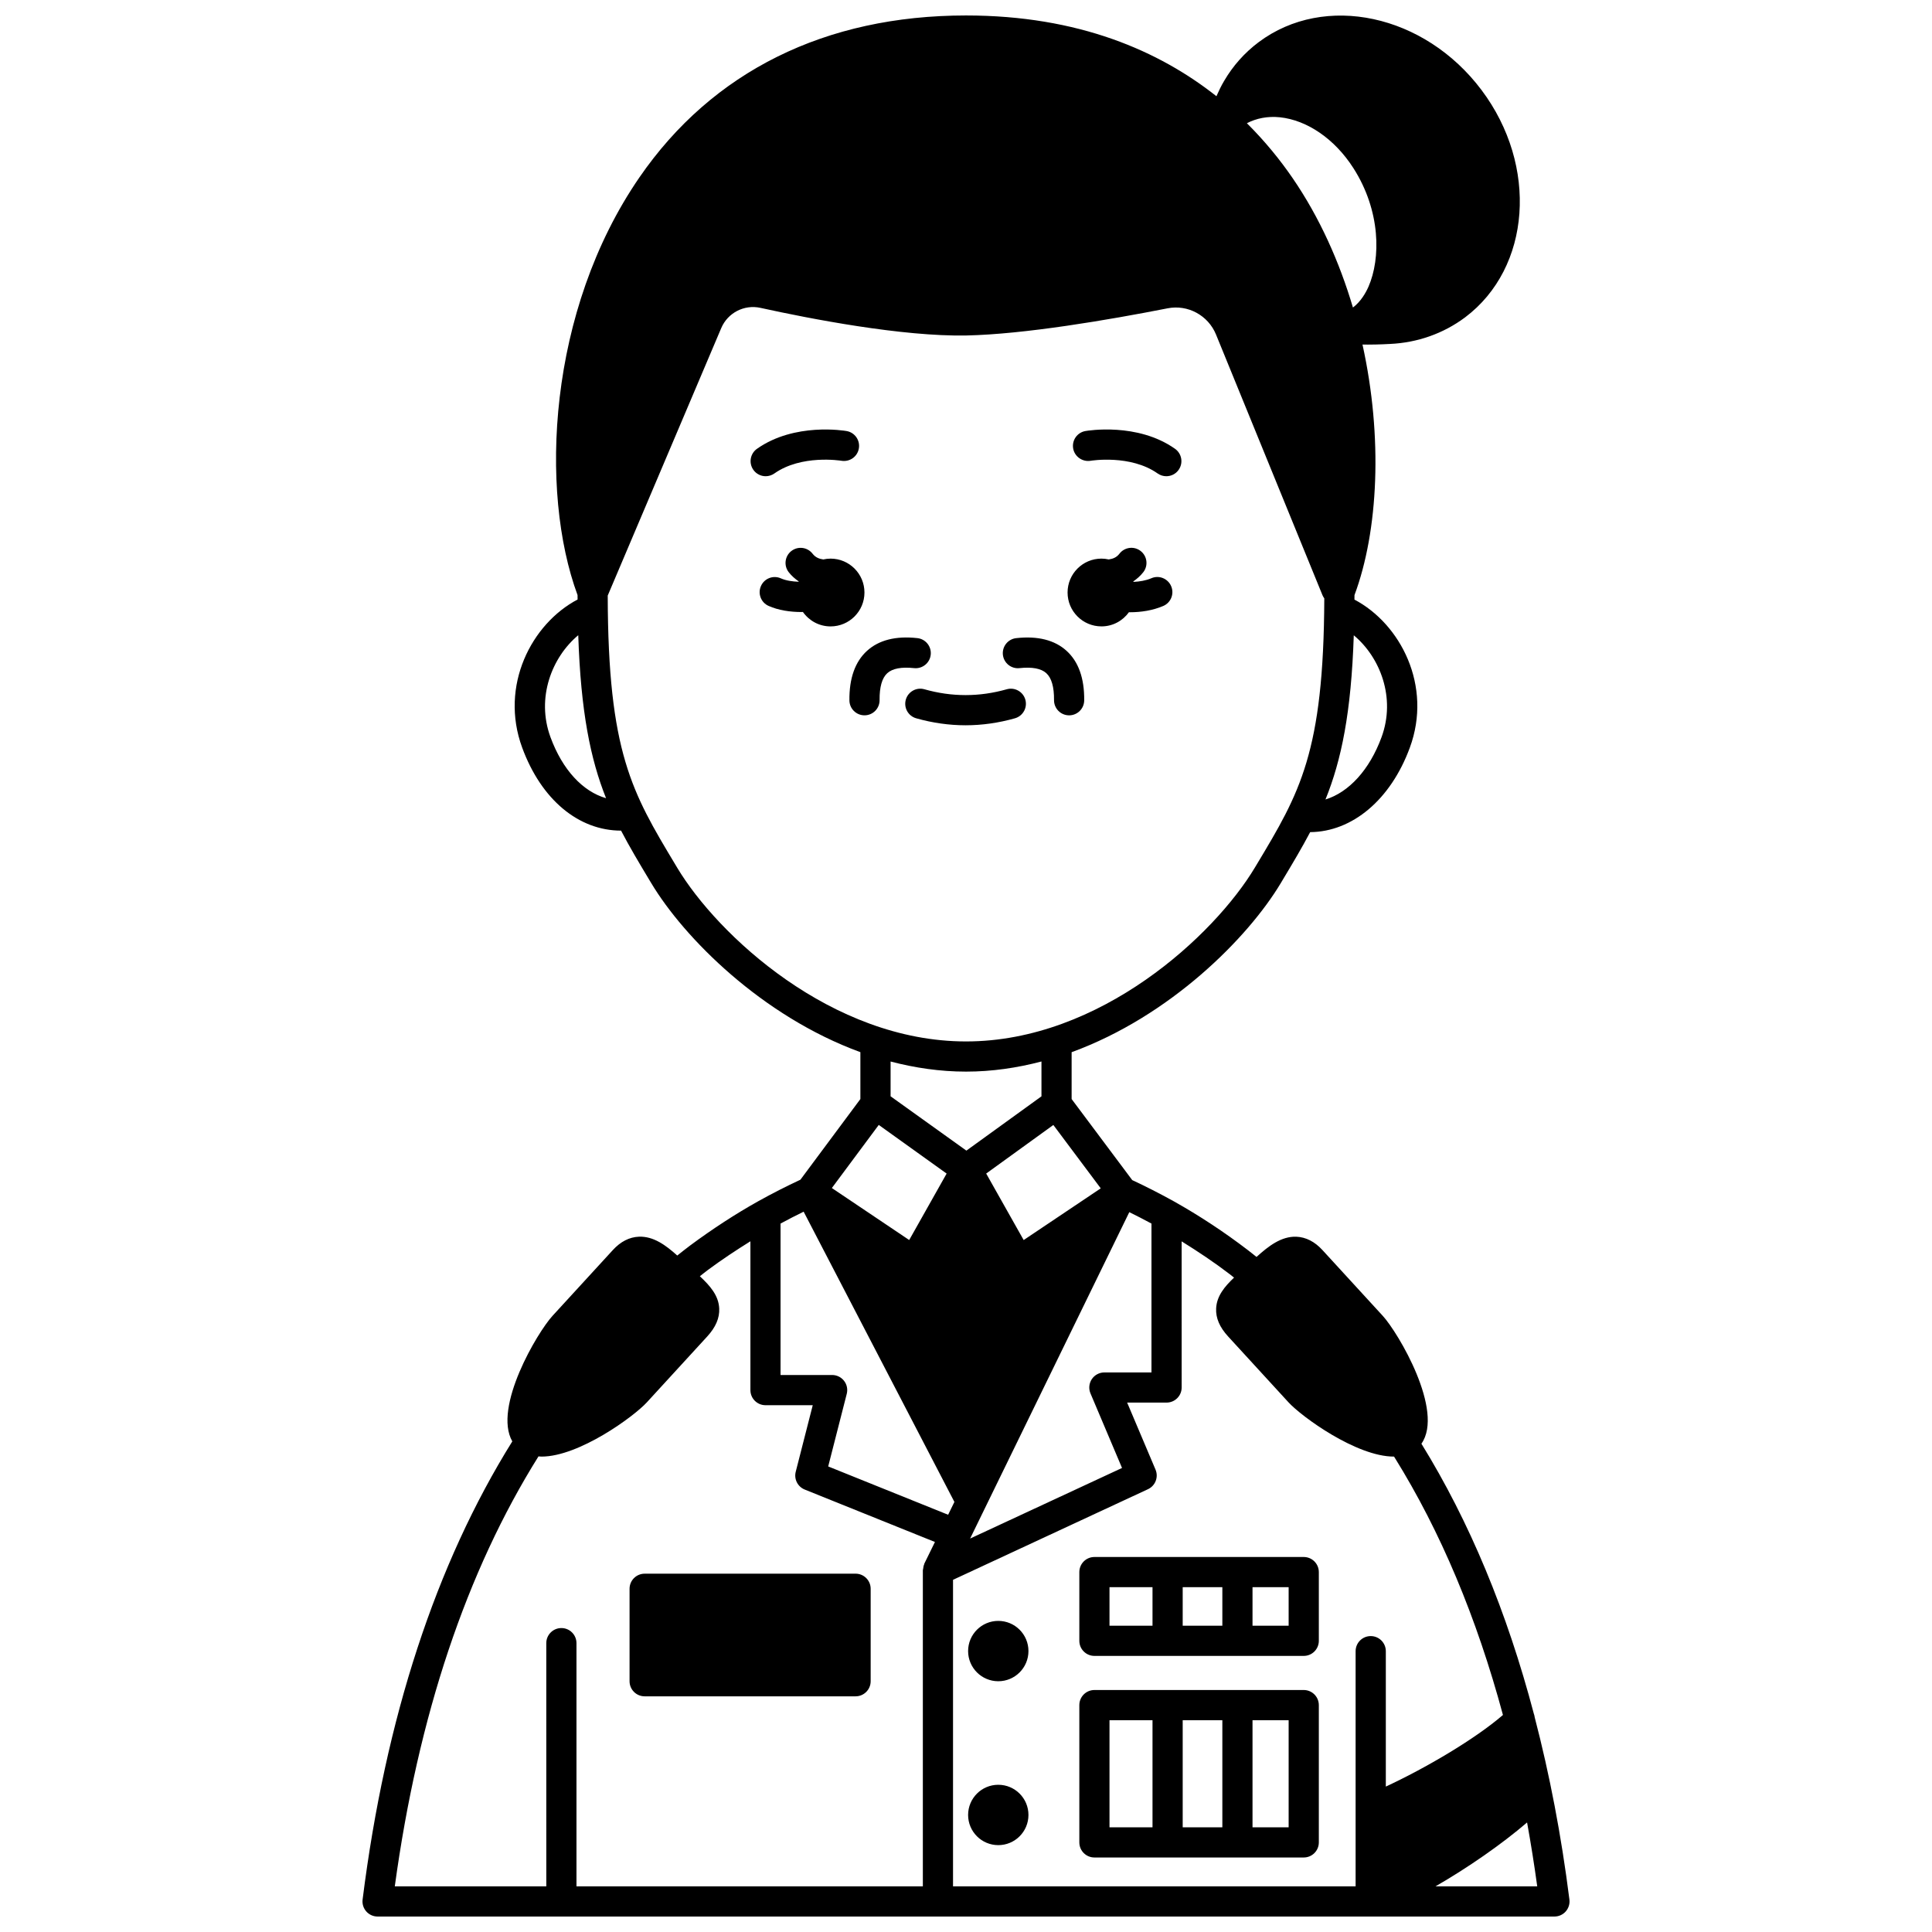 <?xml version="1.0" encoding="UTF-8"?>
<!-- Uploaded to: ICON Repo, www.iconrepo.com, Generator: ICON Repo Mixer Tools -->
<svg width="800px" height="800px" version="1.1" viewBox="144 144 512 512" xmlns="http://www.w3.org/2000/svg">
 <defs>
  <clipPath id="a">
   <path d="m240 148.09h320v503.81h-320z"/>
  </clipPath>
 </defs>
 <path d="m435.9 310c3.008 0 5.648-1.492 7.281-3.758 0.09 0 0.164 0.012 0.25 0.012 2.941 0 6.059-0.473 8.84-1.664 2.031-0.867 2.973-3.219 2.098-5.25-0.867-2.031-3.238-2.988-5.25-2.098-1.469 0.625-3.125 0.887-4.738 0.965-0.012-0.043-0.023-0.082-0.039-0.129 0.98-0.684 1.891-1.469 2.66-2.465 1.348-1.75 1.016-4.258-0.734-5.606-1.75-1.348-4.258-1.02-5.606 0.734-0.758 0.992-1.762 1.371-2.836 1.516-0.625-0.133-1.262-0.219-1.926-0.219-4.957 0-8.98 4.023-8.98 8.98s4.016 8.98 8.98 8.98z"/>
 <path d="m373.09 301.02c0-4.957-4.023-8.98-8.98-8.98-0.664 0-1.309 0.082-1.93 0.219-1.07-0.145-2.074-0.527-2.836-1.516-1.348-1.746-3.852-2.078-5.606-0.734-1.75 1.348-2.082 3.859-0.734 5.606 0.77 0.996 1.68 1.773 2.66 2.461-0.012 0.031-0.02 0.062-0.027 0.094-1.691-0.059-3.383-0.316-4.695-0.898-2.016-0.906-4.383 0.008-5.277 2.023-0.902 2.016 0.004 4.383 2.023 5.277 2.59 1.16 5.723 1.621 8.742 1.621 0.121 0 0.23-0.016 0.348-0.02 1.625 2.312 4.297 3.832 7.34 3.832 4.949-0.004 8.973-4.023 8.973-8.984z"/>
 <path d="m433.02 266.11c0.109-0.02 10.547-1.727 17.766 3.363 0.699 0.492 1.504 0.73 2.301 0.73 1.254 0 2.496-0.586 3.269-1.695 1.273-1.805 0.84-4.297-0.965-5.574-9.969-7.035-23.195-4.797-23.75-4.703-2.172 0.383-3.613 2.445-3.242 4.617 0.379 2.18 2.488 3.621 4.621 3.262z"/>
 <path d="m349.22 269.47c7.172-5.059 17.52-3.402 17.762-3.363 2.199 0.359 4.242-1.074 4.621-3.246 0.387-2.176-1.066-4.25-3.242-4.629-0.559-0.094-13.777-2.328-23.75 4.703-1.805 1.273-2.238 3.766-0.965 5.574 0.777 1.105 2.016 1.695 3.269 1.695 0.801-0.004 1.605-0.242 2.305-0.734z"/>
 <g clip-path="url(#a)">
  <path d="m550.71 599.09c-0.051-0.309-0.094-0.609-0.219-0.898-7.113-27.004-17.062-50.973-29.801-71.594 6.129-8.688-6.148-29.418-10.234-33.875l-15.992-17.441c-2.062-2.25-4.394-3.434-6.926-3.539-3.969-0.137-7.352 2.461-10.547 5.359-0.773-0.605-1.547-1.25-2.305-1.82-6.215-4.758-12.805-9.102-19.605-12.918-3.84-2.125-7.523-3.996-11.027-5.625l-16.062-21.48v-12.418c26.137-9.543 46.742-30.324 55.406-44.77l0.527-0.883c2.68-4.465 5.106-8.531 7.281-12.664 11.172-0.094 21.336-8.578 26.414-22.395 6.031-16.398-2.481-32.801-14.68-39.23 0-0.406 0.012-0.777 0.012-1.188 6.332-16.996 7.543-41.828 2.121-66.406 0.473 0.008 0.949 0.016 1.406 0.016 2.887 0 5.41-0.145 5.859-0.172 7.289-0.324 14.18-2.754 19.934-7.051 17.477-13.152 19.422-40.176 4.344-60.238-15.082-20.094-41.582-25.789-59.074-12.676-3.723 2.797-6.805 6.262-9.145 10.273-0.777 1.301-1.422 2.664-2.031 4.043-15.09-11.938-36.453-21.402-66.363-21.402-37.289 0-67.223 14.84-86.547 42.906-24.316 35.328-26.57 83.148-16.402 110.7 0 0.402 0.012 0.773 0.012 1.172-12.203 6.422-20.719 22.836-14.688 39.246 5.07 13.805 14.941 21.988 26.207 22.004 2.227 4.273 4.727 8.461 7.496 13.074l0.52 0.863c8.668 14.445 29.27 35.227 55.406 44.77v12.426l-15.891 21.375c-3.723 1.738-7.488 3.648-11.211 5.723-5.973 3.344-12.035 7.281-18.02 11.715-1.137 0.84-2.269 1.766-3.406 2.656-3.062-2.75-6.293-5.129-10.145-4.992-2.535 0.102-4.867 1.289-6.926 3.539l-15.992 17.441c-3.992 4.359-15.816 24.246-10.652 33.266-20.254 32.484-33.625 73.297-39.672 121.42-0.145 1.141 0.211 2.281 0.969 3.144 0.758 0.863 1.852 1.355 3 1.355h311.88c1.148 0 2.242-0.492 3-1.355 0.754-0.859 1.113-2.004 0.969-3.144-2.148-17.047-5.25-33.137-9.203-48.316zm-101.56-130.83v39.449h-12.48c-1.34 0-2.59 0.672-3.336 1.789-0.738 1.121-0.871 2.535-0.348 3.766l8.363 19.762-40.258 18.707 42.184-86.5c1.91 0.938 3.867 1.941 5.875 3.027zm-13.441-9.336-20.426 13.703-9.934-17.625 17.797-12.871zm-35.609-9.996-20.086-14.395v-9.219c6.426 1.68 13.105 2.676 19.992 2.676s13.57-0.996 19.992-2.684v9.234zm110.02-109.56c-3.184 8.664-8.68 14.609-14.855 16.504 4.207-10.391 6.82-22.953 7.5-43.512 6.961 5.789 11.207 16.535 7.356 27.008zm-26.945-164.29c7.285 0.77 14.562 5.789 19.465 13.438 7.305 11.387 7.281 24.008 4.019 31.465-0.695 1.586-2.027 3.953-4.117 5.516-3.586-12.09-8.828-23.855-15.973-34.277-3.266-4.762-7.281-9.746-12.133-14.566 2.535-1.309 5.496-1.906 8.738-1.574zm-193.29 164.29c-3.856-10.48 0.398-21.238 7.356-27.027 0.676 20.352 3.242 32.863 7.371 43.191-6.172-1.766-11.551-7.523-14.727-16.164zm33.578 34.582-0.52-0.867c-11.465-19.094-17.805-29.703-17.891-71.25l30.082-70.883c1.723-4.059 6.094-6.305 10.371-5.367 13.152 2.894 37.648 7.648 54.574 7.324 15.445-0.328 37.535-4.094 53.348-7.199 5.352-1.059 10.746 1.863 12.824 6.938l28.238 69.137c0.121 0.293 0.289 0.547 0.461 0.793-0.16 40.887-6.488 51.508-17.879 70.48l-0.531 0.883c-10.676 17.816-40.906 46.055-76.539 46.055-35.637 0-65.863-28.238-76.539-46.043zm53.414 68.168 17.988 12.891-9.922 17.609-20.496-13.777zm12.086 116.24c-0.027 0.055-0.016 0.125-0.039 0.18-0.172 0.395-0.25 0.812-0.289 1.238-0.008 0.117-0.074 0.215-0.074 0.332v83.801h-91.793v-64.457c0-2.211-1.789-4-4-4s-4 1.789-4 4l0.004 64.457h-40.152c6.172-45.172 19.004-83.48 38.082-113.95 0.266 0.016 0.516 0.055 0.789 0.055 9.965 0 24.477-10.613 27.926-14.375l15.992-17.445c2.262-2.469 3.309-4.906 3.188-7.441-0.164-3.445-2.426-6.008-5.133-8.535 0.727-0.559 1.461-1.168 2.184-1.703 3.731-2.758 7.477-5.231 11.215-7.559v39.438c0 2.211 1.789 4 4 4h12.52l-4.512 17.648c-0.496 1.941 0.52 3.949 2.379 4.703l34.516 13.898zm-25.484-25.734 4.918-19.246c0.305-1.199 0.043-2.469-0.715-3.441-0.758-0.977-1.922-1.547-3.16-1.547h-13.672v-40.133c2.039-1.105 4.082-2.152 6.121-3.148l39.953 76.918-1.66 3.398zm143.77 44.957c-2.211 0-4 1.789-4 4v62.328h-106.69v-81.242l51.668-24.016c1.953-0.91 2.836-3.203 1.996-5.188l-7.519-17.762h10.445c2.211 0 4-1.789 4-4l-0.004-38.727c4.348 2.703 8.621 5.547 12.703 8.668 0.391 0.297 0.789 0.633 1.184 0.938-2.531 2.41-4.59 4.894-4.746 8.172-0.121 2.539 0.918 4.973 3.188 7.441l15.996 17.445c3.445 3.762 17.957 14.375 27.922 14.375 0.012 0 0.023-0.004 0.035-0.004l0.141 0.215c12.203 19.605 21.781 42.48 28.727 68.262-7.414 6.402-20.445 14.055-31.039 18.977v-35.887c-0.004-2.207-1.793-3.996-4.004-3.996zm17.164 66.328c8.602-4.957 17.512-11.137 24.277-16.938 1.004 5.539 1.902 11.176 2.691 16.938z"/>
 </g>
 <path d="m310.84 565.04v24.504c0 2.211 1.789 4 4 4h55.895c2.211 0 4-1.789 4-4v-24.504c0-2.211-1.789-4-4-4l-55.895 0.004c-2.207 0-4 1.789-4 3.996z"/>
 <path d="m489.5 591.87h-55.465c-2.211 0-4 1.789-4 4v36.383c0 2.211 1.789 4 4 4h55.469c2.211 0 4-1.789 4-4v-36.383c-0.004-2.211-1.793-4-4.004-4zm-40.074 36.383h-11.398v-28.387h11.398zm18.508 0h-10.508v-28.387h10.508zm17.57 0h-9.574v-28.387h9.574z"/>
 <path d="m416.55 581.55c0 4.414-3.578 7.996-7.996 7.996-4.418 0-7.996-3.582-7.996-7.996 0-4.418 3.578-7.996 7.996-7.996 4.418 0 7.996 3.578 7.996 7.996"/>
 <path d="m416.55 624.98c0 4.418-3.578 8-7.996 8-4.418 0-7.996-3.582-7.996-8 0-4.414 3.578-7.996 7.996-7.996 4.418 0 7.996 3.582 7.996 7.996"/>
 <path d="m489.5 556.62h-55.465c-2.211 0-4 1.789-4 4v18.211c0 2.211 1.789 4 4 4h55.469c2.211 0 4-1.789 4-4v-18.211c-0.004-2.215-1.793-4-4.004-4zm-40.074 18.207h-11.398v-10.211h11.398zm18.508 0h-10.508v-10.211h10.508zm17.57 0h-9.574v-10.211h9.574z"/>
 <path d="m415.73 329.42c-0.602-2.129-2.828-3.363-4.934-2.754-7.25 2.055-14.566 2.055-21.812 0-2.106-0.613-4.34 0.629-4.934 2.754-0.602 2.125 0.633 4.336 2.754 4.934 4.336 1.23 8.738 1.852 13.082 1.852 4.348 0 8.75-0.621 13.082-1.852 2.125-0.602 3.359-2.812 2.762-4.934z"/>
 <path d="m414.18 321.06c3.336-0.355 5.734 0.09 7.098 1.336 1.398 1.266 2.082 3.668 2.051 7.133-0.023 2.211 1.75 4.019 3.953 4.043h0.043c2.191 0 3.973-1.758 4-3.953 0.062-5.852-1.512-10.27-4.672-13.141-3.129-2.848-7.609-3.996-13.328-3.367-2.195 0.234-3.781 2.207-3.551 4.402 0.238 2.195 2.211 3.797 4.406 3.547z"/>
 <path d="m386.25 321.06c2.195 0.23 4.168-1.359 4.402-3.551 0.234-2.195-1.355-4.168-3.551-4.402-5.731-0.629-10.195 0.52-13.328 3.367-3.16 2.871-4.731 7.289-4.668 13.141 0.023 2.195 1.809 3.953 4 3.953h0.043c2.211-0.023 3.977-1.836 3.953-4.043-0.039-3.465 0.652-5.867 2.047-7.133 1.375-1.242 3.762-1.688 7.102-1.332z"/>
</svg>